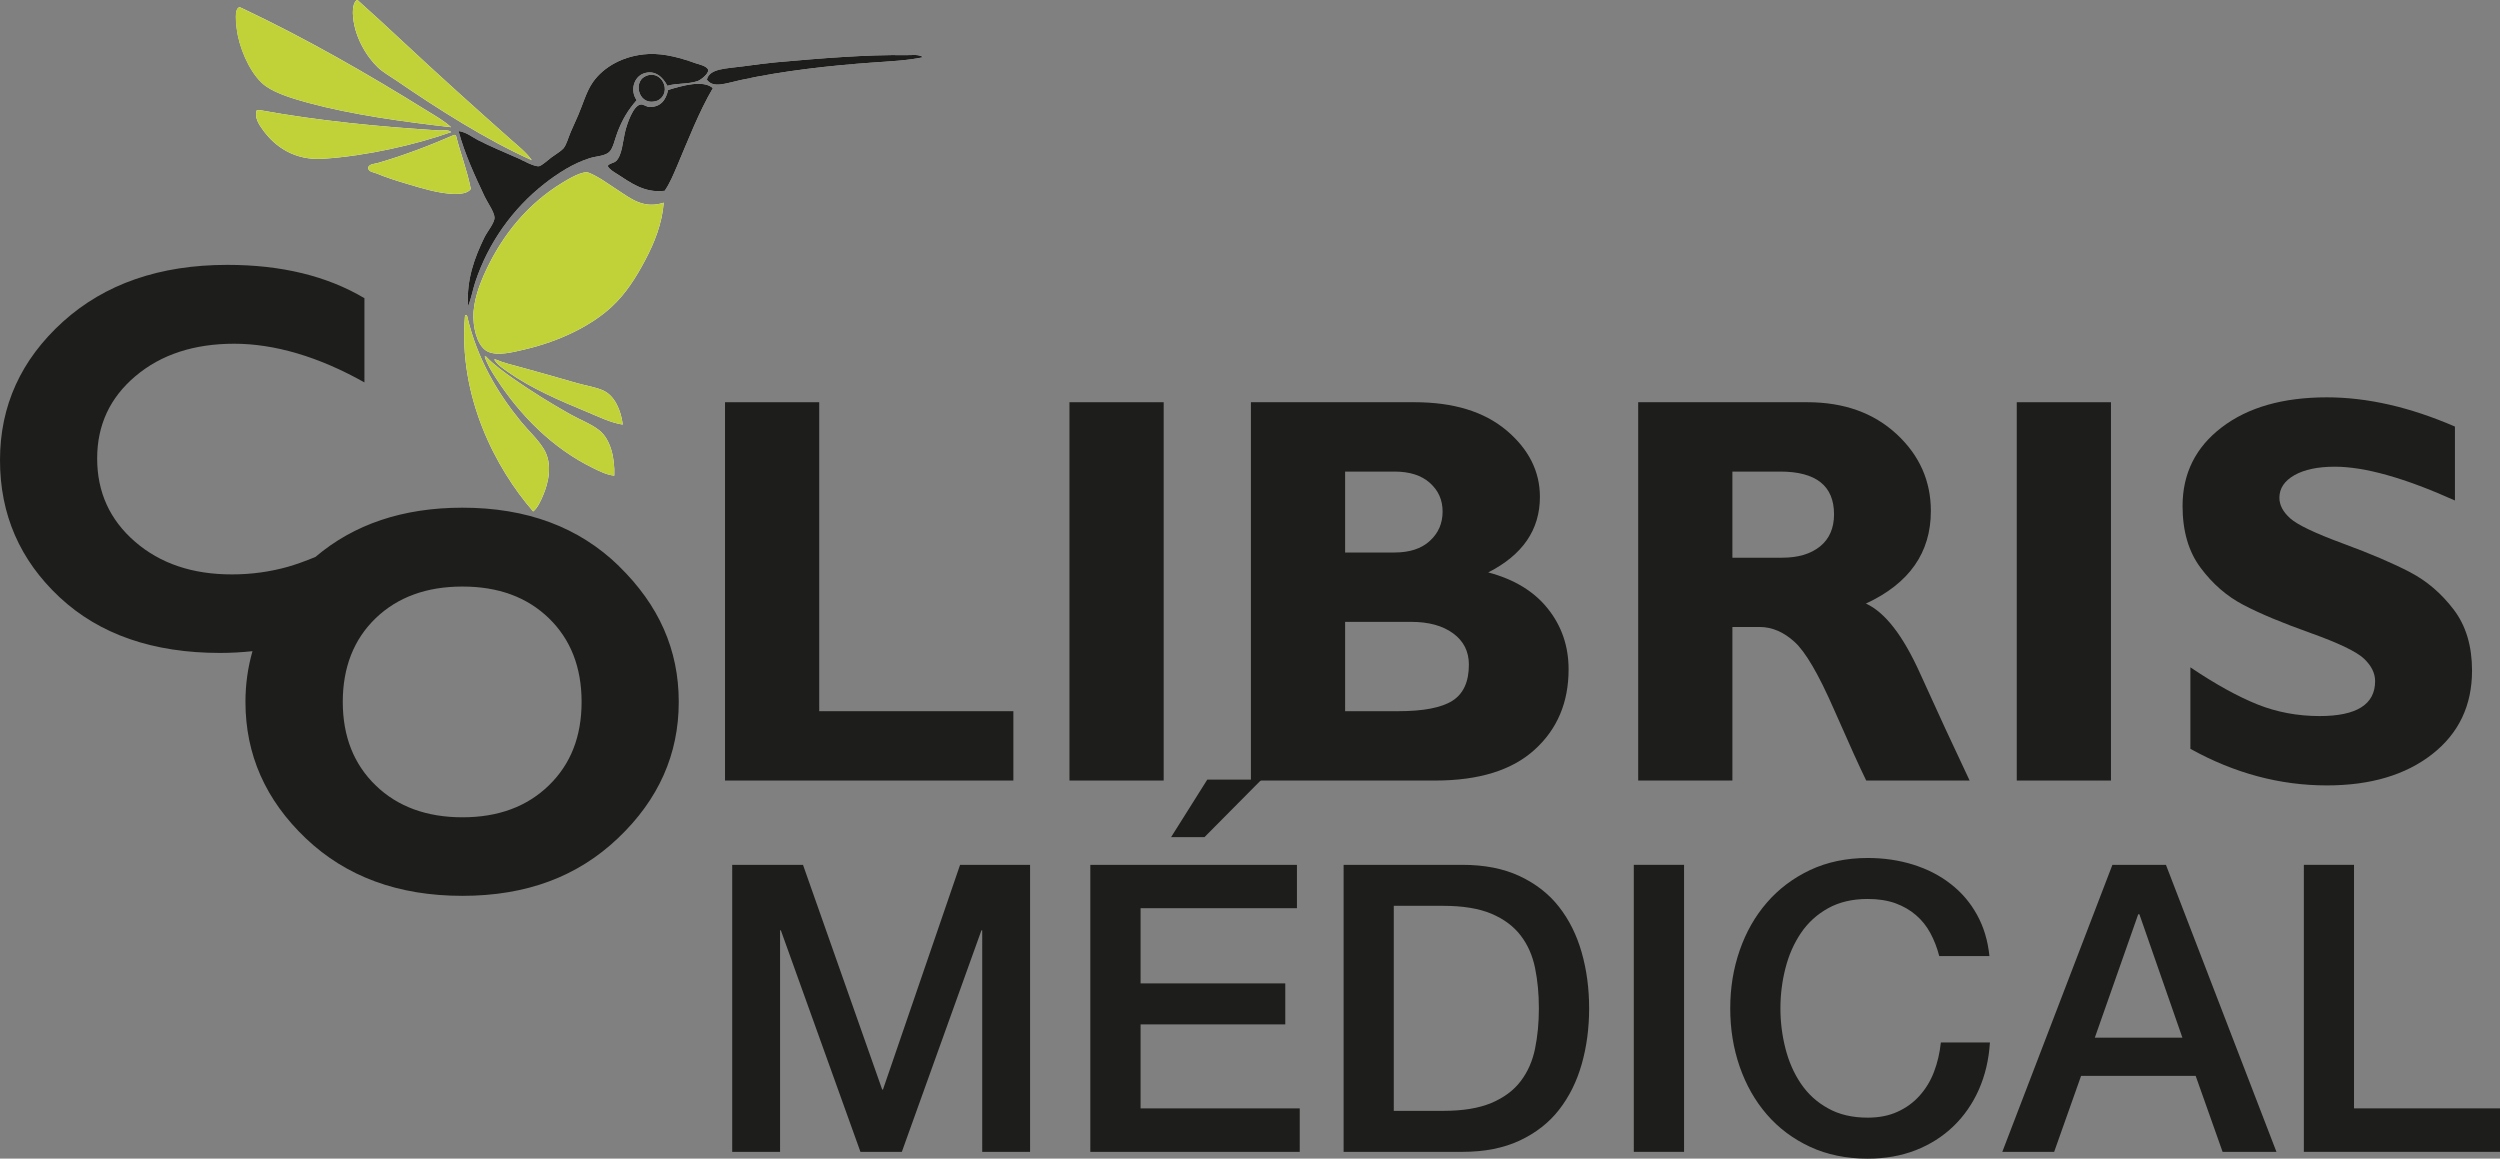 <?xml version="1.0" encoding="UTF-8"?>
<svg xmlns="http://www.w3.org/2000/svg" id="Calque_1" data-name="Calque 1" viewBox="0 0 312.89 145.01">
  <rect x="0" y="0" width="312.89" height="145.01" fill="#808080" stroke="none"/>
  <defs>
    <style>
      .cls-1, .cls-2, .cls-3 {
        fill-rule: evenodd;
      }

      .cls-1, .cls-4 {
        fill: #1d1d1b;
      }

      .cls-2 {
        fill: #fff;
      }

      .cls-3 {
        fill: #c1d238;
      }
    </style>
  </defs>
  <path class="cls-2" d="M56.46,15.92c-.92-.84-2.05-1.46-3.11-2.12-7.34-4.56-15.02-8.97-23.03-12.76-1.18-.74-.76,2.36-.54,3.43.49,2.37,1.88,5.22,3.56,6.36,1.35.92,3.39,1.53,5.25,2.04,5.54,1.5,11.96,2.37,17.88,3.05M44.74,0c-.44.08-.6,1-.58,1.63.08,2.89,1.77,5.52,3.15,6.82.63.59,1.51,1.09,2.31,1.63,5.17,3.55,11.22,7.4,16.94,9.97-.72-1.01-1.73-1.79-2.64-2.6-4.51-4-9.1-8.13-13.57-12.31-1.86-1.73-3.72-3.46-5.61-5.14M57.39,16.4c.76,2.84,2.03,5.58,3.27,8.21.34.72,1.19,1.9,1.23,2.59.04.68-.91,1.78-1.27,2.52-1.25,2.58-2.25,5.27-2.04,8.61.43-1.06.59-2.1.92-3.08,1.61-4.81,4.6-9.09,8.66-12.27,1.65-1.29,3.61-2.55,5.67-3.19.74-.23,1.81-.25,2.38-.73.52-.43.75-1.68,1.07-2.5.63-1.64,1.32-2.78,2.4-4.02-.88-1.28-.3-2.93.89-3.35,1.42-.49,2.4.48,2.96,1.55,1.14-.35,2.51-.18,3.75-.58.46-.16,1.43-.94,1.35-1.4-.08-.49-1.27-.74-1.59-.85-1.67-.6-3.82-1.25-5.86-1.15-3.13.15-5.64,1.62-6.97,3.51-.83,1.18-1.25,2.77-1.85,4.15-.26.61-.64,1.43-.92,2.07-.34.78-.51,1.57-.92,2.08-.26.31-.93.71-1.52,1.14-.35.26-1.18,1.02-1.53,1.09-.58.1-2.1-.76-2.62-.99-1.79-.79-3.38-1.44-5.01-2.27-.74-.37-1.4-.98-2.44-1.14M32.13,13.82c-.31.89.29,1.77.73,2.38,1.58,2.23,4.08,3.89,7.55,3.67,5.52-.35,11.73-1.8,16.06-3.34-.43-.36-1.01-.17-1.5-.2-7.49-.46-15.26-1.23-22.3-2.52-.14-.02-.28-.05-.54,0M82.32,12.58c1.9-.99.47-4.08-1.62-3-1.51.78-.71,3.87,1.62,3M88.48,9.99c.8,1.08,2.34.44,4.17.04,5.25-1.16,11.32-1.83,16.55-2.2,2.22-.16,4.39-.25,6.36-.67-.58-.4-1.34-.25-2.05-.26-5.07-.08-10.92.41-16.4.9-.94.09-2.6.29-4.16.51-2.06.28-4.18.25-4.47,1.68M83.62,11.26c-.28,1.27-.95,2.15-2.33,2.13-.35,0-.77-.37-1.12-.31-.95.15-1.69,2.46-1.9,3.28-.32,1.27-.41,3.1-1.16,3.79-.33.3-.76.24-1.06.61.2.43.73.72,1.14.99,1.6,1.01,3.4,2.46,6,2.13.66-.96,1.12-2.1,1.58-3.17,1.37-3.22,2.68-6.65,4.45-9.68-1.21-1.08-3.86-.3-5.61.23M46.07,20.97c0,.54.69.59,1.04.73,1.23.51,2.54.93,3.94,1.34,1.82.54,3.84,1.17,5.74,1.23.64.02,1.77-.02,2.13-.63-.47-2.41-1.28-4.38-1.85-6.66-.06-.05-.13-.08-.22-.1-2.83,1.24-6.25,2.57-9.59,3.53-.39.11-1,.09-1.2.56M83.07,25.37c-2.52.82-4.14-.53-5.65-1.51-1.27-.82-2.54-1.78-3.73-2.24-.74-.29-2.47.74-3.32,1.26-4.34,2.65-7.43,6.48-9.52,10.91-.79,1.68-1.66,3.92-1.6,5.99.06,1.98.74,3.77,1.86,4.25,1.18.51,2.94.09,4.53-.29,4.42-1.03,8.35-2.98,10.89-5.32,1.83-1.68,3.12-3.78,4.23-5.88,1.15-2.16,2.12-4.61,2.31-7.17M58.4,39.43c-.06,0-.13.02-.2.03-.89,10.13,3.83,19.15,8.53,24.55.53-.41.93-1.27,1.26-2.06.65-1.52,1.2-3.87.09-5.72-.74-1.23-1.92-2.3-2.9-3.49-2.82-3.45-5.45-7.75-6.7-13.12,0-.11-.08-.11-.09-.19M60.66,44.63c.3.93.84,1.81,1.37,2.63,3.09,4.79,7.19,8.87,12.16,11.3.82.4,1.72.87,2.69.97.09-2.13-.45-4.53-1.85-5.65-1.01-.82-2.5-1.37-3.7-2.05-2.46-1.39-4.79-2.83-7.12-4.46-1.23-.87-2.47-1.78-3.4-2.76-.04.01-.09.01-.13.02M61.85,45c.39.64,1.09,1.1,1.68,1.52,2.98,2.1,6.48,3.6,10.03,5.07,1.43.59,2.82,1.3,4.38,1.55-.2-1.7-.96-3.56-2.39-4.24-.92-.44-2.18-.62-3.35-.95-2.2-.63-4.46-1.29-6.71-1.9-1.25-.34-2.48-.63-3.5-1.07-.04.01-.09.02-.13.02"></path>
  <path class="cls-3" d="M56.45,15.92c-.92-.84-2.05-1.46-3.11-2.12-7.34-4.56-15.02-8.97-23.04-12.76-1.18-.74-.76,2.36-.54,3.43.49,2.37,1.88,5.22,3.56,6.36,1.35.92,3.39,1.53,5.25,2.04,5.54,1.5,11.96,2.37,17.88,3.05"></path>
  <path class="cls-3" d="M44.74,0c-.44.08-.6,1-.58,1.63.08,2.89,1.77,5.52,3.15,6.82.63.59,1.51,1.09,2.31,1.63,5.17,3.55,11.22,7.4,16.94,9.97-.72-1.01-1.73-1.79-2.64-2.6-4.51-4-9.1-8.13-13.57-12.31-1.86-1.73-3.72-3.46-5.61-5.14"></path>
  <path class="cls-1" d="M57.39,16.4c.76,2.84,2.03,5.58,3.27,8.21.34.72,1.19,1.9,1.23,2.59.04.68-.91,1.78-1.27,2.52-1.25,2.58-2.25,5.27-2.04,8.61.43-1.06.59-2.1.92-3.08,1.61-4.81,4.6-9.09,8.66-12.27,1.65-1.29,3.61-2.55,5.67-3.19.74-.23,1.81-.25,2.38-.73.52-.43.75-1.68,1.07-2.5.63-1.64,1.32-2.78,2.4-4.02-.88-1.28-.3-2.93.89-3.35,1.42-.49,2.4.48,2.96,1.55,1.14-.35,2.51-.18,3.75-.58.46-.16,1.43-.94,1.35-1.4-.08-.49-1.27-.74-1.59-.85-1.67-.6-3.82-1.25-5.86-1.15-3.13.15-5.64,1.62-6.97,3.51-.83,1.18-1.25,2.77-1.85,4.15-.26.61-.64,1.43-.92,2.07-.34.78-.51,1.57-.92,2.08-.26.31-.93.71-1.52,1.14-.35.26-1.18,1.02-1.53,1.09-.58.1-2.1-.76-2.62-.99-1.79-.79-3.38-1.44-5.01-2.27-.74-.37-1.4-.98-2.44-1.14"></path>
  <path class="cls-3" d="M32.13,13.82c-.31.89.29,1.77.73,2.38,1.58,2.23,4.08,3.89,7.55,3.67,5.52-.35,11.73-1.8,16.06-3.34-.43-.36-1.01-.17-1.5-.2-7.49-.46-15.26-1.23-22.3-2.52-.14-.02-.28-.05-.54,0"></path>
  <path class="cls-1" d="M82.32,12.58c1.9-.99.47-4.08-1.62-3-1.51.78-.71,3.87,1.62,3"></path>
  <path class="cls-1" d="M88.48,9.99c.8,1.08,2.34.44,4.17.04,5.25-1.16,11.32-1.83,16.55-2.2,2.22-.16,4.39-.25,6.35-.67-.58-.4-1.34-.25-2.05-.26-5.07-.08-10.92.41-16.4.9-.94.09-2.6.29-4.16.51-2.06.28-4.18.25-4.47,1.68"></path>
  <path class="cls-1" d="M83.62,11.26c-.28,1.27-.95,2.15-2.33,2.13-.35,0-.77-.37-1.12-.31-.95.15-1.69,2.46-1.9,3.28-.32,1.27-.41,3.1-1.16,3.79-.33.3-.76.24-1.06.61.2.43.73.72,1.14.99,1.6,1.01,3.4,2.46,6,2.13.66-.96,1.12-2.1,1.58-3.17,1.37-3.22,2.68-6.65,4.45-9.68-1.21-1.08-3.86-.3-5.61.23"></path>
  <path class="cls-3" d="M46.07,20.97c0,.54.69.59,1.04.73,1.23.51,2.54.93,3.94,1.34,1.82.54,3.84,1.17,5.74,1.23.64.02,1.77-.02,2.13-.63-.47-2.41-1.28-4.38-1.85-6.66-.06-.05-.13-.08-.22-.1-2.83,1.24-6.26,2.57-9.59,3.53-.39.11-1,.09-1.2.56"></path>
  <path class="cls-3" d="M83.07,25.37c-2.52.82-4.14-.53-5.65-1.51-1.27-.82-2.54-1.78-3.73-2.24-.74-.29-2.47.74-3.32,1.26-4.34,2.65-7.43,6.48-9.52,10.91-.79,1.68-1.66,3.92-1.6,5.99.06,1.98.74,3.77,1.86,4.25,1.18.51,2.94.09,4.53-.29,4.42-1.03,8.35-2.98,10.89-5.32,1.83-1.68,3.12-3.78,4.23-5.88,1.15-2.16,2.12-4.61,2.31-7.17"></path>
  <path class="cls-3" d="M58.4,39.43c-.06.01-.13.02-.2.03-.89,10.13,3.83,19.15,8.53,24.55.53-.41.93-1.27,1.26-2.06.65-1.52,1.2-3.87.09-5.72-.74-1.23-1.92-2.3-2.9-3.49-2.82-3.45-5.45-7.75-6.7-13.12,0-.11-.08-.11-.09-.19"></path>
  <path class="cls-3" d="M60.66,44.63c.3.93.84,1.81,1.37,2.63,3.09,4.79,7.19,8.87,12.16,11.3.82.4,1.72.87,2.69.97.09-2.13-.45-4.53-1.85-5.65-1.01-.82-2.5-1.37-3.7-2.05-2.46-1.39-4.79-2.83-7.12-4.46-1.23-.87-2.47-1.78-3.4-2.76-.04.01-.09.01-.13.02"></path>
  <path class="cls-3" d="M61.85,45c.39.64,1.09,1.1,1.68,1.52,2.98,2.1,6.48,3.6,10.03,5.07,1.43.59,2.82,1.3,4.38,1.55-.2-1.7-.96-3.56-2.39-4.24-.92-.44-2.18-.62-3.35-.95-2.2-.63-4.46-1.29-6.71-1.9-1.25-.34-2.48-.63-3.5-1.07-.04.01-.09.02-.13.02"></path>
  <polygon class="cls-4" points="91.64 108.24 100.5 108.24 110.41 136.36 110.51 136.36 120.16 108.24 128.92 108.24 128.92 144.16 122.93 144.16 122.93 116.44 122.83 116.44 112.87 144.16 107.69 144.16 97.73 116.44 97.63 116.44 97.63 144.16 91.64 144.16 91.64 108.24"></polygon>
  <path class="cls-4" d="M136.46,108.24h25.86v5.43h-19.57v9.41h18.11v5.13h-18.11v10.51h19.92v5.44h-26.21v-35.92ZM151.1,97.57h6.79l-7.14,7.2h-4.18l4.53-7.2Z"></path>
  <path class="cls-4" d="M168.16,108.24h14.89c2.75,0,5.13.47,7.14,1.41,2.01.94,3.66,2.22,4.93,3.85,1.27,1.62,2.22,3.53,2.84,5.71.62,2.18.93,4.51.93,6.99s-.31,4.81-.93,6.99c-.62,2.18-1.57,4.08-2.84,5.71s-2.92,2.91-4.93,3.85c-2.01.94-4.39,1.41-7.14,1.41h-14.89v-35.92ZM174.44,139.03h6.19c2.45,0,4.45-.33,6.01-.98,1.56-.66,2.79-1.56,3.67-2.72.89-1.16,1.49-2.52,1.81-4.08.32-1.56.48-3.24.48-5.05s-.16-3.5-.48-5.06c-.32-1.56-.92-2.92-1.81-4.07-.89-1.16-2.11-2.06-3.67-2.72-1.56-.65-3.56-.98-6.01-.98h-6.19v25.66Z"></path>
  <rect class="cls-4" x="204.48" y="108.24" width="6.29" height="35.92"></rect>
  <path class="cls-4" d="M242.71,119.66c-.27-1.04-.64-2-1.11-2.87-.47-.87-1.07-1.63-1.81-2.26-.74-.64-1.6-1.13-2.59-1.49-.99-.35-2.14-.53-3.45-.53-1.91,0-3.56.39-4.95,1.16-1.39.77-2.52,1.8-3.4,3.1-.87,1.29-1.52,2.75-1.94,4.4-.42,1.64-.63,3.32-.63,5.03s.21,3.39.63,5.03c.42,1.64,1.06,3.11,1.94,4.4.87,1.29,2,2.32,3.4,3.09,1.39.78,3.04,1.16,4.95,1.16,1.41,0,2.65-.24,3.72-.73,1.07-.48,2-1.15,2.77-2.01.77-.86,1.38-1.85,1.81-2.99.44-1.14.72-2.37.86-3.68h6.14c-.13,2.15-.6,4.11-1.38,5.89-.79,1.78-1.85,3.31-3.19,4.6-1.34,1.29-2.92,2.29-4.73,3-1.81.7-3.81,1.05-5.99,1.05-2.68,0-5.09-.49-7.22-1.48-2.13-.99-3.93-2.34-5.41-4.05-1.48-1.71-2.61-3.71-3.4-5.99-.79-2.28-1.18-4.71-1.18-7.29s.39-4.96,1.18-7.25c.79-2.28,1.92-4.27,3.4-5.98,1.48-1.71,3.28-3.07,5.41-4.08,2.13-1,4.54-1.51,7.22-1.51,2.01,0,3.91.28,5.68.83,1.78.56,3.35,1.36,4.7,2.42,1.36,1.05,2.46,2.34,3.29,3.85.84,1.51,1.36,3.23,1.56,5.18h-6.29Z"></path>
  <path class="cls-4" d="M264.39,108.24h6.69l13.83,35.92h-6.74l-3.37-9.51h-14.34l-3.37,9.51h-6.49l13.78-35.92ZM262.18,129.87h10.96l-5.38-15.44h-.15l-5.43,15.44Z"></path>
  <polygon class="cls-4" points="288.34 108.24 294.62 108.24 294.62 138.72 312.89 138.72 312.89 144.16 288.34 144.16 288.34 108.24"></polygon>
  <path class="cls-4" d="M77.47,70.85c-5-4.87-11.52-7.31-19.59-7.31-7.44,0-13.57,2.06-18.41,6.17-1.32.54-2.47.95-3.41,1.22-2.26.64-4.61.96-7.05.96-4.93,0-8.96-1.36-12.12-4.1-3.15-2.73-4.73-6.2-4.73-10.4s1.6-7.62,4.8-10.32c3.2-2.7,7.32-4.05,12.35-4.05s10.56,1.61,16.3,4.84v-10.54c-4.68-2.78-10.39-4.17-17.15-4.17-8.47,0-15.34,2.38-20.59,7.12C2.63,45.02,0,50.79,0,57.59s2.49,12.52,7.47,17.17c4.98,4.64,11.68,6.96,20.08,6.96,1.36,0,2.71-.08,4.05-.22-.58,2.02-.88,4.14-.88,6.35,0,6.59,2.52,12.29,7.56,17.08,5.04,4.79,11.57,7.19,19.59,7.19s14.43-2.41,19.49-7.23c5.06-4.81,7.59-10.49,7.59-17.04s-2.5-12.13-7.49-17ZM68.69,98.3c-2.74,2.66-6.34,3.99-10.81,3.99s-8.12-1.33-10.86-3.99c-2.74-2.65-4.12-6.14-4.12-10.45s1.37-7.83,4.12-10.48c2.75-2.64,6.37-3.96,10.86-3.96s8.08,1.32,10.81,3.96c2.73,2.65,4.1,6.14,4.1,10.48s-1.37,7.8-4.1,10.45Z"></path>
  <polygon class="cls-4" points="126.83 89.01 126.83 97.69 90.74 97.69 90.74 50.34 102.53 50.34 102.53 89.01 126.83 89.01"></polygon>
  <rect class="cls-4" x="133.85" y="50.34" width="11.79" height="47.35"></rect>
  <path class="cls-4" d="M156.56,50.34h20.47c4.88,0,8.71,1.17,11.51,3.52,2.79,2.35,4.19,5.13,4.19,8.33,0,4.11-2.16,7.26-6.47,9.45,3.25.86,5.75,2.38,7.47,4.55,1.73,2.17,2.59,4.7,2.59,7.59,0,4.12-1.41,7.47-4.24,10.04-2.83,2.58-6.98,3.87-12.47,3.87h-23.05v-47.35ZM168.35,59.02v10.13h6.17c1.9,0,3.38-.48,4.44-1.46,1.06-.97,1.59-2.19,1.59-3.66s-.53-2.64-1.59-3.59c-1.06-.95-2.54-1.42-4.44-1.42h-6.17ZM168.35,77.83v11.18h6.64c3.14,0,5.4-.43,6.78-1.3,1.38-.87,2.07-2.38,2.07-4.53,0-1.65-.66-2.95-1.97-3.91-1.31-.96-3.06-1.44-5.25-1.44h-8.27Z"></path>
  <path class="cls-4" d="M205.03,50.34h21.15c4.59,0,8.31,1.33,11.18,3.98,2.87,2.65,4.3,5.87,4.3,9.64,0,5.21-2.71,9.07-8.13,11.58,2.38,1.08,4.64,3.99,6.78,8.74,2.14,4.74,4.21,9.21,6.2,13.41h-12.94c-.77-1.56-2.12-4.53-4.04-8.91-1.92-4.39-3.56-7.2-4.93-8.44-1.37-1.25-2.83-1.87-4.39-1.87h-3.39v19.22h-11.79v-47.35ZM216.82,59.02v10.78h6.24c1.99,0,3.56-.47,4.73-1.41,1.16-.94,1.75-2.28,1.75-4.02,0-3.57-2.25-5.35-6.75-5.35h-5.97Z"></path>
  <rect class="cls-4" x="252.41" y="50.34" width="11.79" height="47.35"></rect>
  <path class="cls-4" d="M307.25,53.39v9.25c-6.28-2.82-11.29-4.23-15.02-4.23-2.12,0-3.81.35-5.07,1.06-1.26.72-1.88,1.66-1.88,2.83,0,.91.45,1.77,1.36,2.58.9.81,3.11,1.86,6.61,3.15,3.5,1.29,6.3,2.49,8.41,3.6,2.1,1.1,3.91,2.66,5.44,4.67,1.53,2.01,2.29,4.56,2.29,7.63,0,4.38-1.67,7.87-5,10.47s-7.72,3.9-13.17,3.9c-5.87,0-11.57-1.52-17.08-4.58v-10.2c3.16,2.13,5.97,3.67,8.41,4.65,2.44.97,5.03,1.45,7.76,1.45,4.63,0,6.95-1.45,6.95-4.37,0-.99-.46-1.93-1.39-2.81-.93-.88-3.16-1.95-6.7-3.22-3.54-1.26-6.34-2.43-8.41-3.52-2.07-1.08-3.85-2.63-5.35-4.65-1.5-2.01-2.25-4.58-2.25-7.72,0-4.07,1.64-7.36,4.91-9.85,3.28-2.5,7.66-3.75,13.15-3.75,5.06,0,10.41,1.22,16.03,3.66"></path>
</svg>
